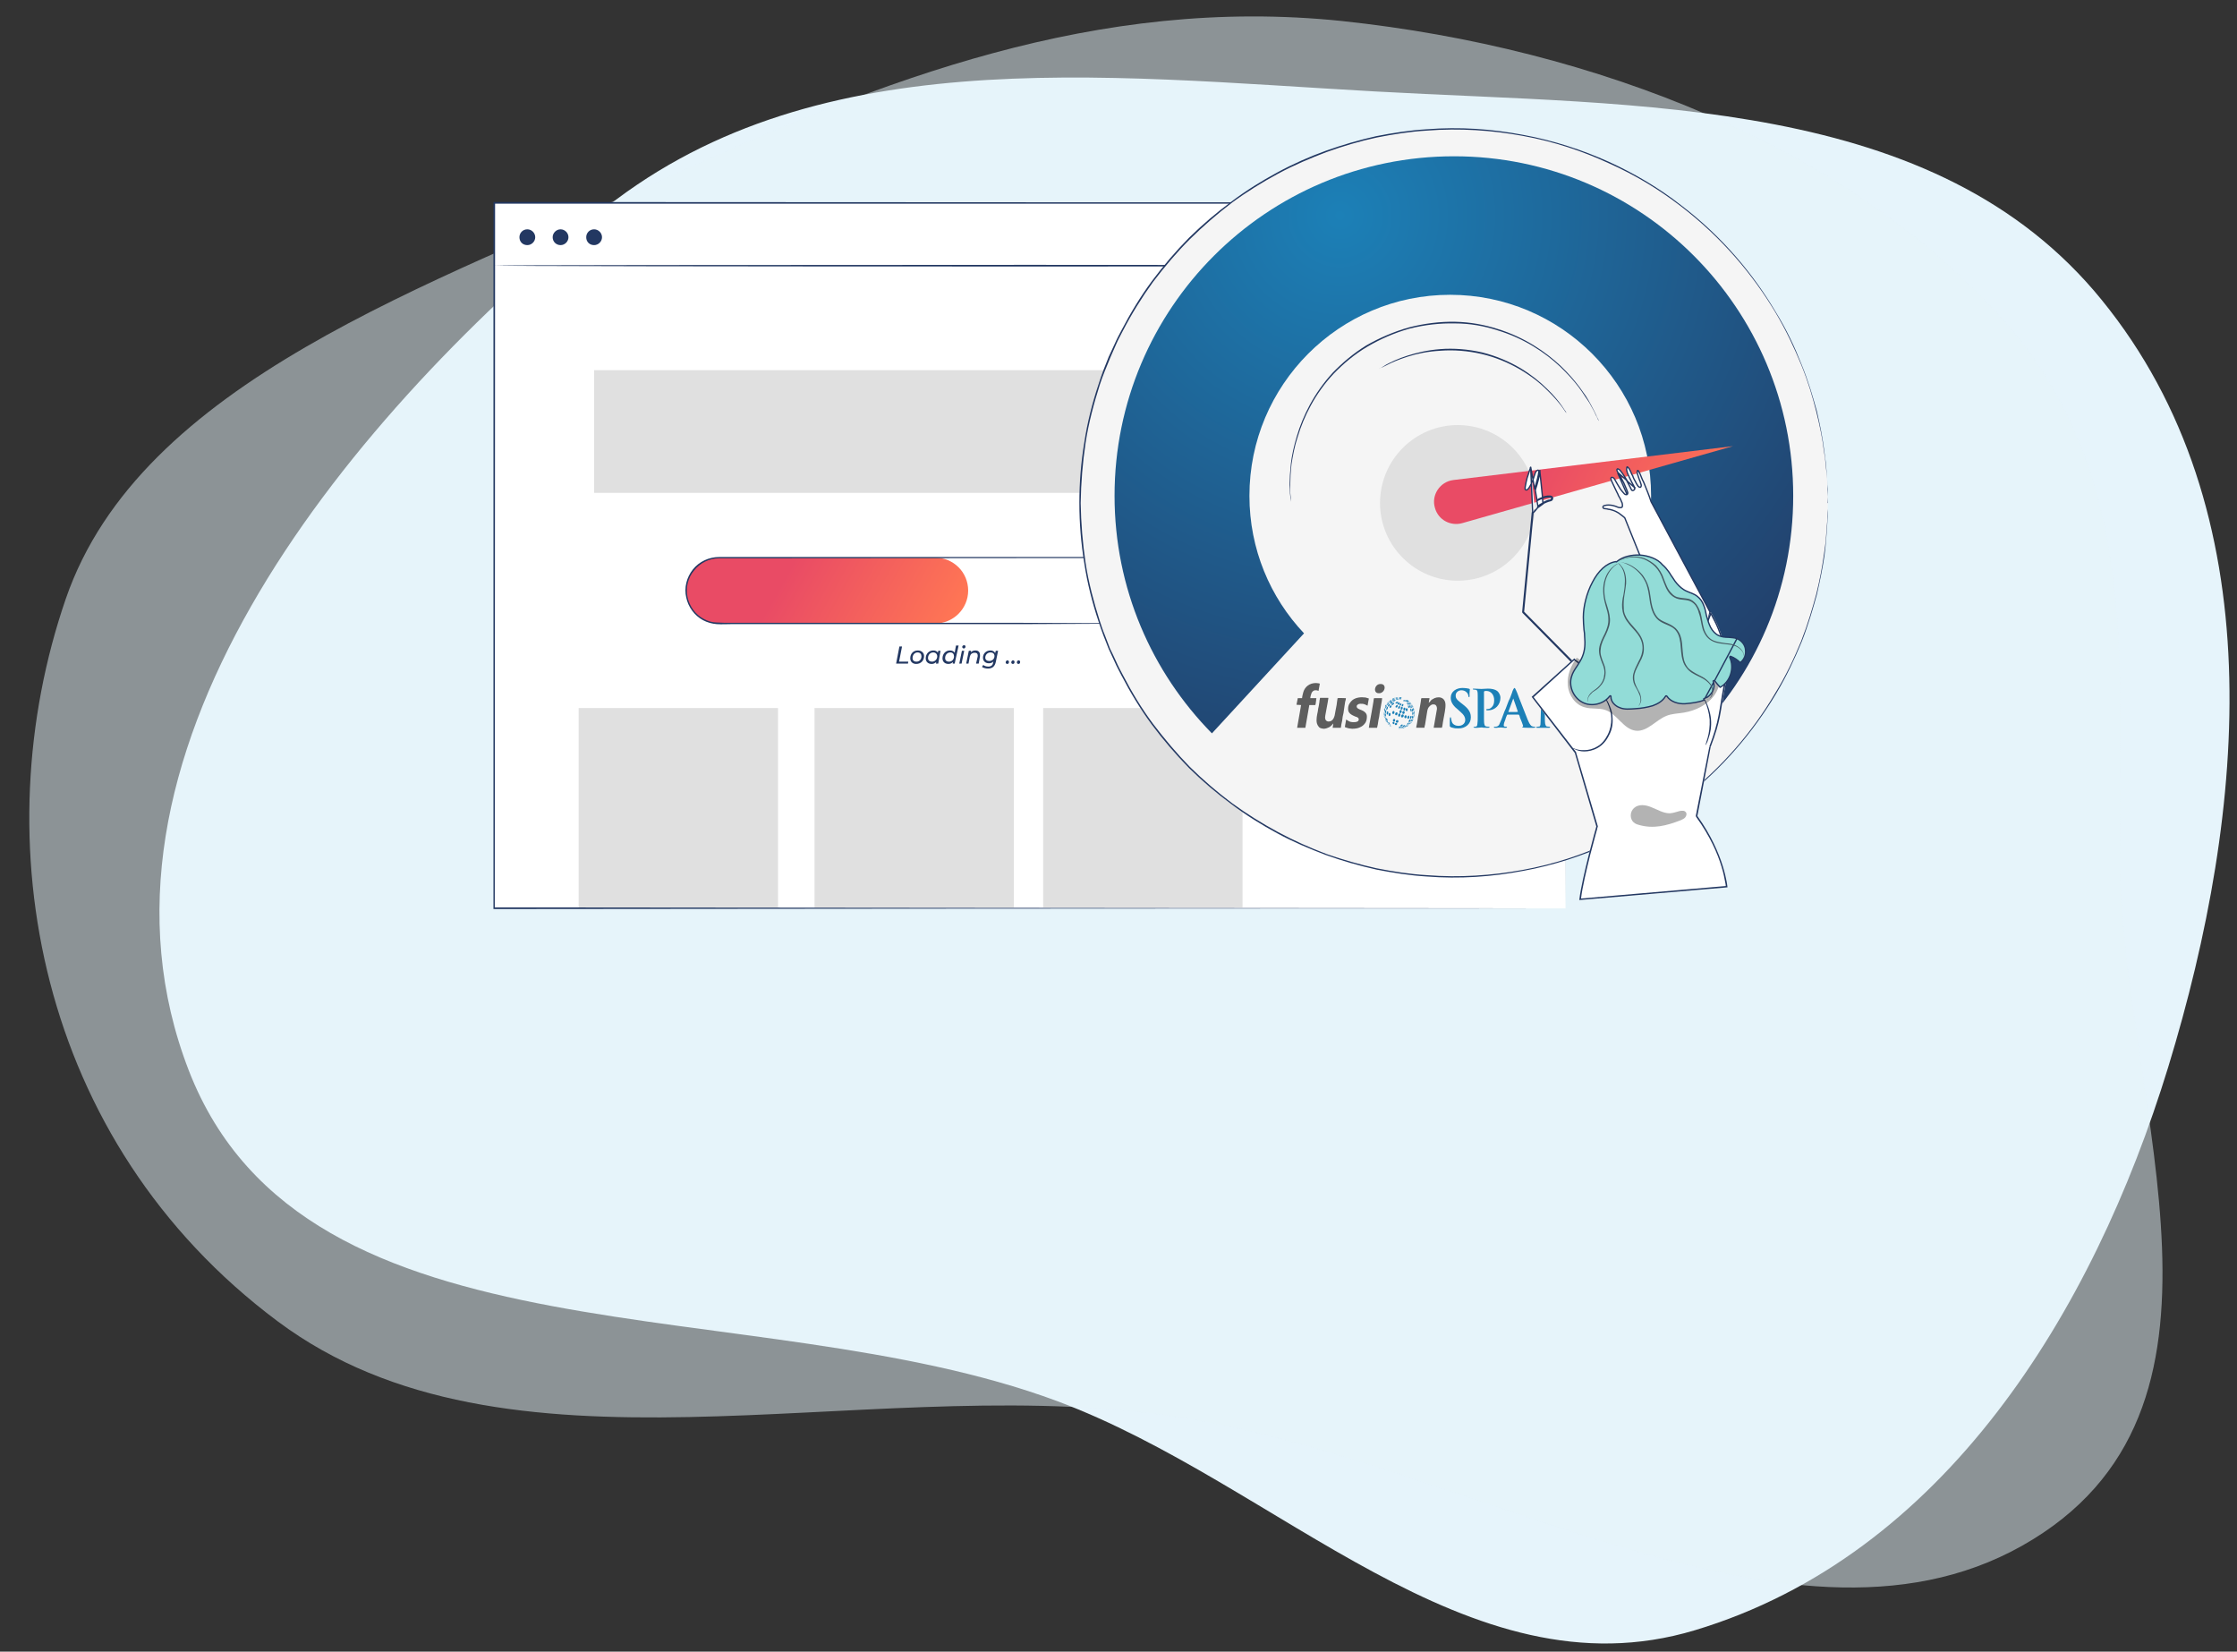 <?xml version="1.0" encoding="UTF-8"?>
<svg xmlns="http://www.w3.org/2000/svg" version="1.2" viewBox="0 0 680 502" width="680" height="502">
  <rect x="0" y="0" width="680" height="502" fill="#333333" stroke="none"/>
  <title>saesforce-accelarator-img-svg</title>
  <defs>
    <clipPath id="cp1">
      <path d="m150 39h429v366.25h-429z"></path>
    </clipPath>
    <linearGradient id="g1" x1="241.9" y1="169.5" x2="286.8" y2="194.7" gradientUnits="userSpaceOnUse">
      <stop offset="0" stop-color="#e94b65"></stop>
      <stop offset="1" stop-color="#ff7654"></stop>
    </linearGradient>
    <radialGradient id="g2" cx="407.3" cy="65.5" r="205.9" gradientUnits="userSpaceOnUse">
      <stop offset="0" stop-color="#1c80b7"></stop>
      <stop offset="1" stop-color="#233862"></stop>
    </radialGradient>
    <linearGradient id="g3" x1="471.3" y1="135.6" x2="521.2" y2="160.9" gradientUnits="userSpaceOnUse">
      <stop offset="0" stop-color="#e94b65"></stop>
      <stop offset="1" stop-color="#ff7654"></stop>
    </linearGradient>
    <clipPath id="cp2">
      <path d="m519.99 227.1l-4.02 20.92c8.39 11.67 9.15 21.68 9.15 21.68l-45.06 3.87c0.84-7.06 5.19-22.37 5.19-22.37l-6.54-22.33-13.12-17.07 13.01-11.73c-0.25 0.66 12.2 7.86 12.2 7.86l17.87 0.16c0 0 1.04 0.08 2.57 0.51l8.74-22.65c0 0 6.75 9.94 4.49 22.13-1.61 8.68-1.31 10.71-4.49 19.01"></path>
    </clipPath>
  </defs>
  <style>
		.s0 { fill: #e6f4fb } 
		.s1 { opacity: .5;fill: #e6f4fb } 
		.s2 { fill: #ffffff } 
		.s3 { fill: #233862 } 
		.s4 { fill: #e0e0e0 } 
		.s5 { fill: url(#g1) } 
		.s6 { fill: #f5f5f5 } 
		.s7 { fill: url(#g2) } 
		.s8 { fill: url(#g3) } 
		.s9 { fill: #1c80b7 } 
		.s10 { fill: #5e5e5e } 
		.s11 { fill: #ffffff;stroke: #233862;stroke-linejoin: round;stroke-width: .4 } 
		.s12 { fill: #000000 } 
		.s13 { fill: #92dcd7;stroke: #233862;stroke-linejoin: round;stroke-width: .4 } 
		.s14 { fill: #455a64 } 
	</style>
  <path id="Layer" fill-rule="evenodd" class="s0" d="m638.9 91.2c52.1 64 44.2 154.6 20.2 233.1-22.9 74.7-68.3 148.5-143.9 171.2-69.2 20.8-126.3-44.5-194-69.7-92.8-34.4-228.3-9-263.8-100.4-36.5-94.2 45.6-195.4 123.9-260 64.5-53.3 152.8-42.3 236.8-37.6 80.5 4.5 170.3 1.2 220.8 63.4z"></path>
  <path id="Layer" fill-rule="evenodd" class="s1" d="m204.7 53.1c62.9-28.5 128.6-54.5 203.3-46.7 77.3 8.2 152.9 38.3 199.5 89.2 45.1 49.4 35.8 110.4 37 169.4 1.4 72 42.4 164.1-29.8 204.8-72.3 40.7-171.5-28.3-262.9-40-92.4-11.9-197.9 23.7-267.4-28.2-73.4-54.8-89.6-146.5-64.4-219.6 22.7-65.9 110.2-95.2 184.7-128.9z"></path>
  <g id="Clip-Path" clip-path="url(#cp1)">
    <g id="Layer">
      <path id="Layer" class="s2" d="m475.9 276.1h-325.7v-214.4h325.7z"></path>
      <path id="Layer" class="s3" d="m475.9 276.1c0-1.5 0-83.7-0.2-214.4l0.2 0.2c-89.4 0-202.7 0-325.6 0h-0.1l0.3-0.2c0 76.2-0.1 148.8-0.1 214.4l-0.2-0.3c191.7 0.2 323.9 0.3 325.7 0.3-1.8 0-134 0-325.7 0.2h-0.2v-0.2c0-65.6 0-138.2 0-214.4v-0.3h0.3c122.9 0.1 236.2 0.1 325.6 0.1h0.2v0.2c-0.1 130.7-0.2 212.9-0.2 214.4z"></path>
      <path id="Layer" class="s3" d="m475.9 80.7c0 0.2-72.9 0.3-162.8 0.3-89.9 0-162.9-0.1-162.9-0.3 0-0.1 72.9-0.2 162.9-0.2 89.9 0 162.8 0.1 162.8 0.2z"></path>
      <path id="Layer" class="s4" d="m453.6 149.8h-273v-37.3h273z"></path>
      <path id="Layer" class="s4" d="m236.5 275.8h-60.6v-60.6h60.6z"></path>
      <path id="Layer" class="s4" d="m308.2 275.8h-60.6v-60.6h60.6z"></path>
      <path id="Layer" class="s4" d="m377.7 275.8h-60.6v-60.6h60.6z"></path>
      <path id="Layer" class="s5" d="m284.3 189.5h-65.7c-5.5 0-10-4.5-10-10 0-5.6 4.5-10 10-10h65.7c5.5 0 10 4.4 10 10 0 5.5-4.5 10-10 10z"></path>
      <path id="Layer" class="s3" d="m361.1 189.5q0 0 0.9-0.1c0.3 0 0.7-0.1 1.1-0.1 0.4-0.2 0.9-0.3 1.4-0.5 1.1-0.4 2.4-1.1 3.6-2.3 1.2-1.2 2.3-2.9 2.7-5 0.4-2.1 0.2-4.7-1.1-7-1.4-2.3-3.8-4.2-6.9-4.7-1.5-0.3-3.1-0.2-4.8-0.2q-2.5 0-5.2 0-5.3 0-11.2 0c-31.5 0-75 0.1-123 0.1-3 0-5.8 1.4-7.6 3.7-1.9 2.2-2.6 5.3-2 8.1 0.6 2.8 2.4 5.3 4.9 6.6 1.3 0.7 2.6 1.1 4 1.1 1.4 0.1 2.9 0.1 4.3 0.1 11.3 0 22.2 0 32.7 0 20.8 0 39.5 0 55.3 0 15.7 0.1 28.4 0.1 37.2 0.1 4.4 0 7.8 0 10.2 0.1q1.7 0 2.6 0 0.9 0 0.9 0 0 0-0.9 0-0.9 0-2.6 0.1c-2.4 0-5.8 0-10.2 0-8.8 0-21.5 0-37.2 0.1-15.8 0-34.5 0-55.3 0-10.5 0-21.4 0-32.7 0-1.4 0-2.8 0.1-4.3 0-1.4-0.1-2.9-0.5-4.2-1.2-2.6-1.4-4.5-4-5.1-6.9-0.7-2.9 0.1-6.1 2-8.5 1.9-2.4 4.9-3.8 8-3.8 48 0 91.5 0 123 0q5.9 0 11.2 0.1 2.7 0 5.2 0c1.7 0 3.3-0.1 4.9 0.1 3.1 0.6 5.6 2.6 6.9 4.9 1.4 2.4 1.6 5 1.2 7.2-0.5 2.2-1.6 3.9-2.8 5.1-1.2 1.2-2.5 1.9-3.6 2.2-0.6 0.3-1.1 0.4-1.5 0.5q-0.7 0.1-1.1 0.1-0.9 0-0.9 0z"></path>
      <path id="Layer" class="s3" d="m273.4 196.5h0.8l-0.9 4.6h2.8l-0.1 0.6h-3.6l1-5.2z"></path>
      <path id="Layer" fill-rule="evenodd" class="s3" d="m276.7 200.1c0-1.4 0.9-2.4 2.3-2.4 1.1 0 1.9 0.7 1.9 1.7 0 1.4-1 2.4-2.4 2.4-1.1 0-1.8-0.7-1.8-1.7zm3.4-0.6c0-0.7-0.4-1.2-1.2-1.2-0.8 0-1.5 0.7-1.5 1.7 0 0.7 0.4 1.1 1.2 1.1 0.9 0 1.5-0.7 1.5-1.6z"></path>
      <path id="Layer" fill-rule="evenodd" class="s3" d="m285.9 197.8l-0.7 3.9h-0.7l0.1-0.5q-0.6 0.6-1.4 0.6c-1.1 0-1.8-0.7-1.8-1.7 0-1.4 1-2.4 2.3-2.4q1 0 1.4 0.7l0.1-0.6zm-1 1.7c0-0.7-0.5-1.2-1.2-1.2-0.9 0-1.6 0.7-1.6 1.7 0 0.7 0.5 1.1 1.2 1.1 0.9 0 1.6-0.7 1.6-1.6z"></path>
      <path id="Layer" fill-rule="evenodd" class="s3" d="m291.4 196.2l-1.2 5.5h-0.6l0.1-0.5q-0.6 0.6-1.4 0.6c-1.1 0-1.8-0.7-1.8-1.7 0-1.4 1-2.4 2.2-2.4q1.1 0 1.5 0.7l0.4-2.2zm-1.4 3.3c0-0.7-0.4-1.2-1.1-1.2-0.9 0-1.6 0.7-1.6 1.7 0 0.7 0.4 1.1 1.2 1.1 0.9 0 1.5-0.7 1.5-1.6z"></path>
      <path id="Layer" class="s3" d="m292.4 197.8h0.7l-0.8 3.9h-0.7zm0.1-1.2c0-0.2 0.2-0.5 0.6-0.5 0.2 0 0.4 0.2 0.4 0.4 0 0.3-0.2 0.6-0.5 0.6-0.3 0-0.5-0.2-0.5-0.5z"></path>
      <path id="Layer" class="s3" d="m297.9 199q0 0.3 0 0.5l-0.4 2.2h-0.8l0.5-2.2q0-0.2 0-0.3 0-0.8-0.9-0.8c-0.8 0-1.3 0.4-1.5 1.2l-0.4 2.1h-0.7l0.8-3.9h0.7l-0.1 0.5c0.3-0.4 0.8-0.6 1.4-0.6 0.9 0 1.4 0.5 1.4 1.4z"></path>
      <path id="Layer" fill-rule="evenodd" class="s3" d="m303.4 197.8l-0.7 3.4c-0.3 1.4-1.1 2-2.4 2-0.7 0-1.4-0.2-1.8-0.5l0.4-0.6c0.3 0.3 0.9 0.5 1.5 0.5 0.9 0 1.4-0.4 1.5-1.3l0.1-0.3c-0.3 0.4-0.8 0.6-1.4 0.6-1.1 0-1.8-0.7-1.8-1.7 0-1.2 0.9-2.2 2.3-2.2 0.6 0 1.2 0.3 1.4 0.8l0.2-0.7h0.7zm-1.1 1.6c0-0.7-0.5-1.1-1.2-1.1-0.9 0-1.6 0.7-1.6 1.6 0 0.6 0.5 1 1.2 1 0.9 0 1.6-0.6 1.6-1.5z"></path>
      <path id="Layer" class="s3" d="m305.7 201.3c0-0.3 0.3-0.6 0.5-0.6 0.3 0 0.5 0.2 0.5 0.5 0 0.4-0.2 0.6-0.5 0.6-0.3 0-0.5-0.2-0.5-0.5z"></path>
      <path id="Layer" class="s3" d="m307.4 201.3c0-0.3 0.3-0.6 0.5-0.6 0.3 0 0.5 0.2 0.5 0.5 0 0.4-0.2 0.6-0.5 0.6-0.3 0-0.5-0.2-0.5-0.5z"></path>
      <path id="Layer" class="s3" d="m309.1 201.3c0-0.3 0.3-0.6 0.5-0.6 0.3 0 0.5 0.2 0.5 0.5 0 0.4-0.2 0.6-0.5 0.6-0.3 0-0.5-0.2-0.5-0.5z"></path>
      <path id="Layer" class="s3" d="m162.7 72.1c0 1.3-1.1 2.4-2.4 2.4-1.4 0-2.4-1-2.4-2.4 0-1.3 1-2.4 2.4-2.4 1.3 0 2.4 1.1 2.4 2.4z"></path>
      <path id="Layer" class="s3" d="m172.8 72.1c0 1.3-1.1 2.4-2.4 2.4-1.3 0-2.4-1-2.4-2.4 0-1.3 1.1-2.4 2.4-2.4 1.3 0 2.4 1.1 2.4 2.4z"></path>
      <path id="Layer" class="s3" d="m183 72.1c0 1.3-1.1 2.4-2.4 2.4-1.4 0-2.4-1-2.4-2.4 0-1.3 1-2.4 2.4-2.4 1.3 0 2.4 1.1 2.4 2.4z"></path>
      <path id="Layer" class="s6" d="m328.3 152.9c0-62.8 50.9-113.7 113.7-113.7 62.8 0 113.6 50.9 113.6 113.7 0 62.7-50.8 113.6-113.6 113.6-62.8 0-113.7-50.9-113.7-113.6z"></path>
      <path id="Layer" class="s3" d="m555.7 152.9q0-0.1-0.1-1.9 0-0.9-0.1-2.3c0-0.9 0-1.9-0.1-3.1q-0.2-1.8-0.4-4c-0.1-1.4-0.3-3-0.6-4.7-0.4-3.5-1.2-7.4-2.3-11.8-1.1-4.4-2.5-9.2-4.6-14.3-2.1-5.1-4.6-10.5-7.9-16-6.6-11-16-22.5-28.9-32.3-6.4-4.9-13.6-9.3-21.7-12.9-8-3.7-16.7-6.6-26.1-8.3-9.3-1.7-19.2-2.4-29.2-1.6-5.1 0.3-10.1 1.1-15.2 2.1-5.1 1.1-10.2 2.6-15.2 4.4-5 1.9-10 4-14.8 6.6-4.8 2.6-9.5 5.5-14 8.8q-6.7 5.1-12.8 11.1c-4 4-7.7 8.4-11.2 13-3.4 4.7-6.5 9.7-9.2 14.9-0.7 1.4-1.4 2.6-2 4q-0.9 2-1.8 4.1c-1.1 2.7-2.3 5.5-3.2 8.3-1.8 5.7-3.4 11.6-4.3 17.6-0.9 6-1.4 12.1-1.5 18.3 0.1 6.1 0.6 12.2 1.5 18.2 0.9 6 2.5 11.9 4.3 17.6l0.7 2.1 0.4 1.1 0.4 1q0.8 2.1 1.6 4.2 1 2 1.9 4c0.6 1.4 1.3 2.7 2 4 2.7 5.2 5.7 10.2 9.2 14.9 3.5 4.6 7.2 9 11.2 13.1q6.1 6 12.8 11c4.5 3.3 9.2 6.2 14 8.8 4.8 2.6 9.8 4.8 14.8 6.7q7.5 2.6 15.1 4.3c5.1 1 10.2 1.8 15.3 2.1 10 0.8 19.9 0.1 29.2-1.6 9.4-1.7 18.1-4.6 26.1-8.3 8-3.6 15.3-8 21.7-12.9 12.9-9.8 22.3-21.3 28.8-32.3 3.4-5.5 5.9-10.9 8-16 2-5.1 3.4-9.9 4.6-14.3 1.1-4.4 1.8-8.3 2.3-11.8 0.2-1.7 0.5-3.3 0.6-4.7q0.2-2.2 0.3-4c0.1-1.2 0.2-2.2 0.2-3.1q0-1.4 0.1-2.3 0-1.8 0-1.8 0 0 0 1.8 0 0.9 0 2.3c-0.1 0.9-0.1 1.9-0.2 3.1q-0.1 1.8-0.3 4c-0.1 1.5-0.3 3-0.5 4.8-0.5 3.4-1.3 7.4-2.3 11.8-1.2 4.3-2.6 9.2-4.6 14.3-2.1 5.1-4.6 10.5-7.9 16-6.6 11-16 22.6-28.9 32.4-6.4 4.9-13.7 9.4-21.7 13-8.1 3.7-16.8 6.6-26.2 8.3-9.4 1.8-19.3 2.5-29.4 1.7-5-0.3-10.1-1.1-15.2-2.1q-7.7-1.7-15.3-4.4c-5-1.9-10-4-14.8-6.6-4.8-2.6-9.5-5.5-14-8.9q-6.8-5-12.9-11c-4-4.1-7.8-8.5-11.3-13.2-3.4-4.6-6.5-9.7-9.2-14.9-0.7-1.4-1.4-2.6-2-4q-0.9-2-1.9-4.1-0.8-2.1-1.6-4.1l-0.4-1.1-0.4-1.1-0.7-2.1c-1.9-5.7-3.4-11.6-4.3-17.6-1-6.1-1.5-12.2-1.5-18.4 0-6.1 0.5-12.3 1.5-18.3 0.9-6 2.4-11.9 4.3-17.6 0.9-2.9 2-5.7 3.1-8.4q1-2.1 1.9-4.1c0.6-1.4 1.3-2.7 2-4 2.7-5.2 5.8-10.3 9.2-14.9q5.3-7.1 11.3-13.2 6.1-6 12.9-11c4.5-3.4 9.2-6.3 14-8.9 4.8-2.6 9.8-4.8 14.8-6.6q7.6-2.7 15.2-4.4c5.1-1 10.2-1.8 15.3-2.1 10.1-0.8 20-0.1 29.4 1.7 9.3 1.7 18.1 4.6 26.1 8.2 8.1 3.7 15.4 8.1 21.8 13.1 12.9 9.8 22.3 21.4 28.8 32.4 3.4 5.5 5.9 10.9 7.9 16 2.1 5.1 3.5 10 4.7 14.3 1 4.4 1.8 8.4 2.2 11.8 0.2 1.8 0.5 3.4 0.6 4.8q0.2 2.2 0.3 4c0.1 1.2 0.1 2.2 0.2 3.1q0 1.4 0 2.3 0 1.8 0 1.9z"></path>
      <path id="Layer" class="s7" d="m368.4 222.9c-18.3-18.6-29.6-44.1-29.6-72.2 0-57 46.2-103.2 103.2-103.2 56.9 0 103.1 46.2 103.1 103.2 0 28.6-11.6 54.5-30.4 73.1l-30.8-29.9c11.1-11.1 18-26.4 18-43.2 0-33.7-27.4-61.1-61.1-61.1-33.7 0-61 27.4-61 61.1 0 16.2 6.3 30.9 16.6 41.8z"></path>
      <path id="Layer" class="s4" d="m419.5 152.9c0-13.1 10.6-23.7 23.6-23.7 13.1 0 23.7 10.6 23.7 23.7 0 13-10.6 23.6-23.7 23.6-13 0-23.6-10.6-23.6-23.6z"></path>
      <path id="Layer" class="s8" d="m441.8 145.9l85-10.3-82.3 23.4c-3.6 1-7.3-1-8.3-4.6-1.2-3.9 1.5-8 5.6-8.5z"></path>
      <path id="Layer" fill-rule="evenodd" class="s9" d="m467.2 221.2c-0.3 0-0.4-0.3 0.1-0.3 0.2 0 0.5-0.1 0.7-0.1 0.3-0.2 0.3-0.9 0.3-1.4 0-1.2 0.1-2.4 0.1-3.5 0-0.5 0-1.3 0-1.8 0.1-0.5 0-1.2 0.1-1.7 0-0.5 0-1.2 0-1.8 0-0.3-0.1-1.5 0.2-1.5 0.2 0 0.9 0.9 1.1 1.1l3.3 3.4c0.7 0.8 1.4 1.5 2.2 2.3q0.5 0.5 1 1.1c0.2 0.2 1 1.1 1.1 1.1 0-1.7-0.1-3.4-0.1-5.1 0-0.7 0-1.9-0.1-2.5-0.2-1.4-1.4-0.5-1.5-1 0-0.2 0.5-0.2 0.7-0.2l1.6 0.1 1.1-0.1c0.2 0 0.7 0 0.7 0.2 0 0.3-0.8-0.1-1.2 0.5-0.1 0.3-0.1 1.1-0.1 1.5 0 1.2-0.1 2.3-0.1 3.4q0 1.7 0 3.3c0 0.6 0 1.2 0 1.7 0 0.3 0 1.5-0.3 1.5-0.3 0-1.9-1.8-2.2-2.1q-1.1-1.2-2.2-2.3c-0.4-0.4-1.9-1.9-2.2-2.2-0.3-0.4-0.7-0.8-1-1.2-0.1-0.1-1-1.1-1.1-1.1 0.1 0.1 0.2 4.6 0.2 5 0 0.8 0 1.9 0.1 2.5 0.1 0.4 0.2 0.7 0.5 0.8 0.5 0.1 1 0 1 0.2 0 0.2-0.2 0.2-0.3 0.2h-3.7z"></path>
      <path id="Layer" fill-rule="evenodd" class="s9" d="m454.1 221c0-0.3 1 0.2 1.6-0.7 0.2-0.4 0.5-1.1 0.7-1.6q0.3-0.8 0.6-1.6 0.3-0.9 0.7-1.7 0.3-0.8 0.6-1.6c0.2-0.5 0.4-1.1 0.7-1.6q0.3-0.8 0.6-1.6c0.1-0.4 0.5-1.5 0.8-1.5 0.2 0 0.7 1.3 0.8 1.5q0.3 0.8 0.6 1.6c0.4 1.1 0.9 2.2 1.3 3.3 0.4 1.1 0.9 2.2 1.3 3.3 0.3 0.6 0.4 1 0.8 1.5 0.3 0.5 0.7 0.5 1.1 0.6 0.2 0 0.4-0.1 0.4 0.1 0 0.2-0.4 0.2-0.6 0.2h-1.8c-0.4 0-1.5 0-1.6-0.2 0-0.2 0.3 0 0.3-0.3 0-0.2-0.8-2.3-1-2.7 0-0.2-0.2-0.8-0.4-0.8h-3.4c-0.1 0-0.6 1.3-0.6 1.5-0.2 0.5-0.5 1.2-0.5 1.8 0 0.6 1 0.2 1 0.5 0 0.3-0.7 0.2-0.9 0.2-0.3 0-0.8-0.1-1.1-0.1-0.3 0.1-0.7 0-1 0.1-0.4 0-1 0.1-1-0.2zm4.4-4.6c0.1 0 1.9 0 2.2 0 0.2 0 0.7 0 0.7-0.1 0-0.1-1.4-4-1.4-4z"></path>
      <path id="Layer" fill-rule="evenodd" class="s9" d="m447.7 209.4c0 0 0.1-0.1 0.2-0.1 0.8 0 1.6 0.1 2.4 0.1l2-0.1c1.1 0 2.1 0.2 2.8 0.7 0.5 0.4 1 1.2 1 2.1 0 2.1-1.6 3.8-3.7 3.8h-0.3c-0.2 0-0.3 0-0.3-0.2 0-0.2 0.2-0.2 0.4-0.2 0.6 0 0.9-0.2 1.3-0.6 0.5-0.5 0.7-1.2 0.7-2.1 0-1.5-0.9-2.8-2.4-2.8-0.3 0-0.7 0-0.7 0.3v8.1c0 0.6 0 1.6 0.2 2 0.2 0.7 1.5 0.3 1.5 0.6 0 0.3-0.9 0.2-1.1 0.2-0.5 0-0.9 0-1.3-0.1-0.4 0-0.9 0.1-1.3 0.1-0.3 0-1.2 0.1-1.2-0.2 0-0.1 0.7-0.1 0.9-0.2 0.2-0.1 0.3-0.5 0.3-0.8 0.1-0.6 0.1-1.4 0.1-2.1v-6.4c0-0.5 0-1.3-0.2-1.6-0.3-0.5-1.3-0.1-1.3-0.5z"></path>
      <path id="Layer" fill-rule="evenodd" class="s9" d="m441 212c0-1.8 1.7-2.9 3.5-2.9 0.5 0 2.2 0.1 2.3 0.4 0 0.1-0.1 1.1-0.1 1.3 0 0.2 0.1 1.1-0.1 1.1-0.4 0 0-0.6-0.7-1.4-0.5-0.5-1-0.7-1.7-0.7-0.9 0-1.7 0.7-1.7 1.5v0.3c0 1.9 4.6 2.9 4.6 6.3v0.2c0 2-1.7 3.3-3.7 3.3-0.8 0-1.1 0-1.8-0.2-0.4-0.1-0.9-0.2-0.9-0.6 0-0.6 0-1.1 0-1.6 0-0.3 0-1 0.2-1 0.2 0 0.2 0.3 0.2 0.4 0.1 0.6 0.2 1.1 0.5 1.5 1.2 1.3 3.8 0.8 3.8-1.1 0-1.5-1.5-2.4-2.3-3.2-0.9-0.7-2.1-1.9-2.1-3.4v-0.2z"></path>
      <path id="Layer" fill-rule="evenodd" class="s10" d="m434.3 213.6c0.1 0 0.5-0.5 0.6-0.6 0.1-0.2 0.4-0.4 0.6-0.5 1.5-1 3.9-0.8 3.9 1.8 0 0.9-0.1 1.1-0.2 2l-0.6 3.3c-0.1 0.5-0.1 1.1-0.3 1.6h-2.5l1-5.7v-0.2c0-0.6-0.3-1.2-1-1.2h-0.2c-0.6 0-1.1 0.6-1.4 1-0.3 0.5-0.4 1.3-0.5 2l-0.5 3.1c-0.1 0.3-0.2 0.8-0.2 1h-2.5c0-0.2 0.1-0.8 0.2-1.1q0.1-0.6 0.2-1.2c0.1-0.7 0.2-1.5 0.4-2.2l0.6-3.5c0-0.1 0.1-1 0.2-1h2.4c0.1 0 0 0.5-0.1 0.7q0 0.3-0.1 0.7z"></path>
      <path id="Layer" fill-rule="evenodd" class="s10" d="m400.2 218.9c0-0.7 0.1-1.2 0.2-1.8q0.2-0.8 0.3-1.7 0.2-0.8 0.3-1.6 0.1-0.4 0.1-0.9c0.1-0.1 0.1-0.8 0.2-0.8h2.4q0.1 0 0.1 0.1c0 0.2-0.4 2.4-0.5 2.9-0.1 0.8-0.5 2.4-0.5 3 0 0.7 0.4 1.2 1.1 1.2 0.7 0 1.2-0.4 1.5-1 0.3-0.6 0.4-1.2 0.5-1.9q0.2-1.1 0.4-2.1c0-0.4 0.3-1.9 0.3-2.1 0.2-0.1 2.1 0 2.5 0 0.1 0-0.1 0.9-0.2 1.1-0.2 1.1-0.3 2.2-0.5 3.4q-0.3 1.1-0.4 2.3c-0.2 0.7-0.3 1.5-0.4 2.2h-2.5l0.2-1.3c-0.2 0.1-0.5 0.7-1.2 1.1-0.4 0.2-1.1 0.5-1.7 0.5-0.8-0.1-1.3-0.2-1.6-0.7-0.4-0.5-0.6-1.1-0.6-1.9z"></path>
      <path id="Layer" fill-rule="evenodd" class="s10" d="m395.8 212.2c0-0.4 0.3-1.6 0.4-1.9 0.5-1.6 1.9-2.7 3.8-2.7 0.3 0 1.1 0.1 1.2 0.2l-0.4 2.2c-0.4-0.1-0.2-0.2-1-0.2-0.5 0-0.9 0.4-1.1 0.8-0.1 0.2-0.4 1.2-0.4 1.6q0.6 0 1.1 0c1 0 0.8-0.1 0.7 0.2q0 0.5-0.1 1c0 0.1-0.1 0.9-0.2 0.9h-1.8l-1.2 6.9h-2.5l1.2-6.9-1.4-0.1 0.4-2h1.3z"></path>
      <path id="Layer" fill-rule="evenodd" class="s10" d="m409.8 215.3c0-1.1 0.7-2 1.3-2.5 1-0.8 2.5-1 4-0.8l1 0.3-0.4 2.2c0 0-0.7-0.4-0.8-0.4-0.5-0.2-0.8-0.2-1.4-0.2-0.5 0-1.1 0.3-1.1 0.8 0 0.6 0.7 0.8 1.1 1 0.9 0.3 2 0.9 2 2v0.3c0 0.8-0.3 1.6-0.7 2-0.4 0.5-0.8 0.8-1.5 1.1-0.6 0.3-1.5 0.4-2.3 0.4-1.6-0.1-1.9-0.5-2.2-0.5l0.4-2.3c0.1 0 0.4 0.3 0.5 0.3 0.5 0.4 1.1 0.5 1.8 0.5 0.7 0 1.3-0.1 1.5-0.6 0.2-0.7-0.5-1-1-1.1-0.9-0.4-2.2-0.9-2.2-2.2v-0.3z"></path>
      <path id="Layer" fill-rule="evenodd" class="s10" d="m416.1 221.2c0-0.1 0.3-1.9 0.4-2.3q0.2-1.1 0.4-2.2 0.2-1.2 0.4-2.3 0.1-0.6 0.2-1.2c0-0.1 0.1-1 0.2-1h2.4c0.1 0-0.1 0.9-0.1 1.1-0.1 0.4-0.1 0.7-0.2 1.1q-0.2 1.1-0.4 2.3c-0.1 0.8-0.2 1.5-0.4 2.3-0.1 0.7-0.2 1.5-0.4 2.2h-2.5z"></path>
      <path id="Layer" fill-rule="evenodd" class="s10" d="m419.1 210.7c-1.8 0-1.3-2.8 0.5-2.8h0.2c0.6 0 1.1 0.4 1.1 1.1 0 0.9-0.8 1.7-1.6 1.7h-0.2z"></path>
      <path id="Layer" fill-rule="evenodd" class="s9" d="m425.9 217.7c0 0.6 0.8 0.4 0.8-0.2 0-0.6-0.8-0.4-0.8 0.2z"></path>
      <path id="Layer" fill-rule="evenodd" class="s9" d="m425 217.4c0 0.7 0.7 0.5 0.7-0.2 0-0.6-0.7-0.4-0.7 0.2z"></path>
      <path id="Layer" fill-rule="evenodd" class="s9" d="m424.1 217c0-0.2 0.2-0.5 0.4-0.5 0.6 0 0.3 0.9-0.1 0.9-0.2 0-0.3-0.1-0.3-0.4z"></path>
      <path id="Layer" fill-rule="evenodd" class="s9" d="m423.2 216.7c0-0.3 0.2-0.6 0.4-0.6 0.2 0 0.3 0.2 0.3 0.4 0 0.2-0.1 0.5-0.3 0.5-0.3 0-0.4-0.1-0.4-0.3z"></path>
      <path id="Layer" fill-rule="evenodd" class="s9" d="m426.6 217c0.5 0 0.5-0.9 0.1-0.9-0.5 0-0.6 0.9-0.1 0.9z"></path>
      <path id="Layer" fill-rule="evenodd" class="s9" d="m426.9 217.9c0 0.6 0.7 0.5 0.7-0.1 0-0.6-0.7-0.5-0.7 0.1z"></path>
      <path id="Layer" fill-rule="evenodd" class="s9" d="m425.4 216.4c0-0.3 0.2-0.6 0.4-0.6h0.1c0.1 0 0.2 0.2 0.2 0.4 0 0.6-0.7 0.8-0.7 0.2z"></path>
      <path id="Layer" fill-rule="evenodd" class="s9" d="m423.8 218.5c0.2 0 0.3 0.2 0.3 0.4 0 0.6-0.7 0.6-0.7 0 0-0.1 0.2-0.4 0.4-0.4z"></path>
      <path id="Layer" fill-rule="evenodd" class="s9" d="m424.3 219.3c0 0.5 0.8 0.5 0.8-0.1 0-0.5-0.8-0.4-0.8 0.1z"></path>
      <path id="Layer" fill-rule="evenodd" class="s9" d="m427.6 213.1l0.1 0.2c-0.2 0-0.2-0.2-0.3-0.3v0.3c-0.2 0-0.3-0.3-0.3-0.6l0.2 0.2v-0.1l0.1 0.1v-0.1l0.2 0.1-0.1-0.1h0.1c0.1-0.2 0.7 0.3 0.7 0.4l-0.2 0.1 0.1 0.1h-0.1l-0.3-0.2 0.2 0.2h-0.1l-0.3-0.3zm0-0.2q0 0.1 0 0.1c0.1 0 0.1 0 0.1 0l-0.1-0.1zm0.2 0.3v-0.1zm-0.2 0zm0.2 0h-0.1zm-0.4-0.2v0.1zm0-0.1v0.1zm0.5 0.2z"></path>
      <path id="Layer" fill-rule="evenodd" class="s9" d="m422.1 217.2c0 0.7 0.6 0.5 0.6-0.1 0-0.6-0.6-0.5-0.6 0.1z"></path>
      <path id="Layer" fill-rule="evenodd" class="s9" d="m428.2 217.5c0.2 0 0.2 0.3 0.2 0.5 0 0.5-0.6 0.7-0.6 0.1 0-0.2 0.2-0.6 0.4-0.6z"></path>
      <path id="Layer" fill-rule="evenodd" class="s9" d="m425 215.1c0-0.2 0.2-0.5 0.4-0.5 0.1 0 0.2 0 0.2 0.2 0 0.6-0.6 0.9-0.6 0.3z"></path>
      <path id="Layer" fill-rule="evenodd" class="s9" d="m426.1 214.8c0.5 0 0.3 0.9-0.1 0.9-0.1 0-0.2-0.1-0.2-0.2v-0.2c0-0.2 0.1-0.5 0.3-0.5z"></path>
      <path id="Layer" fill-rule="evenodd" class="s9" d="m426.6 215.5c0 0.7 0.6 0.6 0.6-0.1 0-0.5-0.6-0.4-0.6 0.1z"></path>
      <path id="Layer" fill-rule="evenodd" class="s9" d="m427.3 215.7c0 0.6 0.6 0.6 0.6 0 0-0.6-0.6-0.6-0.6 0z"></path>
      <path id="Layer" fill-rule="evenodd" class="s9" d="m424.2 214.8c0-0.2 0.3-0.5 0.5-0.5 0.1 0 0.2 0.1 0.2 0.2 0 0.5-0.7 0.8-0.7 0.3z"></path>
      <path id="Layer" fill-rule="evenodd" class="s9" d="m421.5 216.8c0-0.2 0.1-0.6 0.3-0.6 0.2 0 0.2 0.3 0.2 0.4 0 0.7-0.5 0.8-0.5 0.2z"></path>
      <path id="Layer" fill-rule="evenodd" class="s9" d="m422.4 214.9c0 0.5 0.6 0.2 0.6-0.3 0-0.5-0.6-0.1-0.6 0.3z"></path>
      <path id="Layer" fill-rule="evenodd" class="s9" d="m428.6 218.2c0-0.2 0.1-0.6 0.3-0.6 0.1 0 0.2 0 0.2 0.2 0 0.6-0.5 1-0.5 0.4z"></path>
      <path id="Layer" fill-rule="evenodd" class="s9" d="m421.4 215.5c0 0.6 0.5 0 0.5-0.5 0-0.5-0.5 0-0.5 0.5z"></path>
      <path id="Layer" fill-rule="evenodd" class="s9" d="m423.3 219.7c0 0.4 0.6 0.6 0.6 0.1 0-0.5-0.6-0.5-0.6-0.1z"></path>
      <path id="Layer" fill-rule="evenodd" class="s9" d="m424.4 219.8c0.1-0.1 0.3 0 0.3 0.2 0 0.5-0.7 0.5-0.7 0.1 0-0.2 0.2-0.4 0.4-0.4z"></path>
      <path id="Layer" fill-rule="evenodd" class="s9" d="m423 214.1c0-0.2 0.4-0.5 0.6-0.5 0.1 0 0.2 0 0.2 0.1 0 0.4-0.8 0.9-0.8 0.4z"></path>
      <path id="Layer" fill-rule="evenodd" class="s9" d="m421.9 214.6c0 0.4 0.6 0 0.6-0.5 0-0.4-0.6 0.1-0.6 0.5z"></path>
      <path id="Layer" fill-rule="evenodd" class="s9" d="m428.6 218.7c0.1-0.1 0.2-0.1 0.2 0.1 0 0.6-0.6 0.9-0.6 0.5 0-0.2 0.2-0.6 0.4-0.6z"></path>
      <path id="Layer" fill-rule="evenodd" class="s9" d="m425.7 220.6c0 0.4 0.7 0.1 0.7-0.2 0-0.4-0.7-0.1-0.7 0.2z"></path>
      <path id="Layer" fill-rule="evenodd" class="s9" d="m421.3 215.8q0.1 0 0.1 0.2c0 0.9-0.4 1-0.4 0.4 0-0.2 0.1-0.6 0.3-0.6z"></path>
      <path id="Layer" fill-rule="evenodd" class="s9" d="m428.7 215.7c0-0.6 0.4-0.3 0.4 0.2v0.2c0 0.4-0.4 0.2-0.4-0.4z"></path>
      <path id="Layer" fill-rule="evenodd" class="s9" d="m426.6 214.2c0 0.3-0.2 0.5-0.3 0.5-0.2 0-0.2-0.1-0.2-0.3 0-0.4 0.5-0.6 0.5-0.2z"></path>
      <path id="Layer" fill-rule="evenodd" class="s9" d="m424.8 214c0 0.4 0.7 0.1 0.7-0.3 0-0.4-0.7-0.1-0.7 0.3z"></path>
      <path id="Layer" fill-rule="evenodd" class="s9" d="m425.9 213.8c0 0 0.1 0.1 0.1 0.1 0 0.5-0.6 0.8-0.6 0.4 0-0.2 0.2-0.5 0.5-0.5z"></path>
      <path id="Layer" fill-rule="evenodd" class="s9" d="m424.2 213.7c0 0.3 0.8 0.1 0.8-0.3 0-0.3-0.8 0-0.8 0.3z"></path>
      <path id="Layer" fill-rule="evenodd" class="s9" d="m422.6 213.8c0-0.2 0.4-0.6 0.6-0.6 0.4 0-0.1 0.8-0.6 0.7 0-0.1 0-0.1 0-0.1z"></path>
      <path id="Layer" fill-rule="evenodd" class="s9" d="m420.9 217.2c0 0.8 0.4 0.7 0.4 0.2 0-0.7-0.4-0.7-0.4-0.2z"></path>
      <path id="Layer" fill-rule="evenodd" class="s9" d="m428 214.5c0 0 0-0.1 0.1-0.1 0.2 0 0.4 0.6 0.2 0.8-0.2 0-0.3-0.3-0.3-0.5v-0.2z"></path>
      <path id="Layer" fill-rule="evenodd" class="s9" d="m429.2 218.1c0-0.2 0.1-0.6 0.3-0.6 0 0 0 0.1 0 0.2 0 0.2 0 0.3 0 0.5-0.1 0.1-0.1 0.2-0.3 0.2 0-0.2 0 0 0-0.3z"></path>
      <path id="Layer" fill-rule="evenodd" class="s9" d="m426.4 220.8c0 0.3 0.7 0 0.7-0.3 0-0.3-0.7 0-0.7 0.3z"></path>
      <path id="Layer" fill-rule="evenodd" class="s9" d="m427.7 220.2c0 0.3 0.6-0.2 0.6-0.5 0-0.3-0.6 0.2-0.6 0.5z"></path>
      <path id="Layer" fill-rule="evenodd" class="s9" d="m429.4 216.4c0.3-0.1 0.3 0.9 0 0.9-0.1 0-0.1-0.3-0.1-0.5 0-0.1 0-0.3 0.1-0.4z"></path>
      <path id="Layer" fill-rule="evenodd" class="s9" d="m429.4 215.5c0.1 0.2 0.2 0.6 0 0.8-0.2-0.1-0.2-0.6-0.2-0.8 0-0.1 0.1-0.3 0.2 0z"></path>
      <path id="Layer" fill-rule="evenodd" class="s9" d="m421.4 218.3c0.2 0 0.4 0.4 0.4 0.6 0 0.2-0.1 0.2-0.1 0.2-0.2 0.1-0.4-0.5-0.4-0.7 0-0.1 0.1-0.1 0.1-0.1z"></path>
      <path id="Layer" fill-rule="evenodd" class="s9" d="m428.5 214.4c0.2 0 0.4 0.5 0.3 0.8-0.1 0-0.1 0-0.1 0-0.2-0.2-0.3-0.5-0.3-0.7q0-0.1 0.1-0.1z"></path>
      <path id="Layer" fill-rule="evenodd" class="s9" d="m422.3 213.5c0 0.3 0.8-0.3 0.8-0.5 0-0.2-0.8 0.3-0.8 0.5z"></path>
      <path id="Layer" fill-rule="evenodd" class="s9" d="m421.1 215.2c0 0.4 0.5-0.3 0.4-0.8-0.2 0-0.4 0.6-0.4 0.8z"></path>
      <path id="Layer" fill-rule="evenodd" class="s9" d="m423.5 213c0.2-0.2 0.7-0.4 0.7-0.2 0 0.2-0.4 0.4-0.7 0.4-0.1 0-0.1-0.1 0-0.2z"></path>
      <path id="Layer" fill-rule="evenodd" class="s9" d="m421.6 214.3c0.3 0.1 0.8-0.7 0.6-0.7-0.1 0-0.6 0.4-0.6 0.7z"></path>
      <path id="Layer" fill-rule="evenodd" class="s9" d="m428.9 218.9c0.2-0.2 0.4-0.4 0.4-0.3 0 0.5-0.5 1-0.5 0.7 0-0.1 0.1-0.3 0.1-0.4z"></path>
      <path id="Layer" fill-rule="evenodd" class="s9" d="m425.2 221.1c0-0.2 0.3-0.3 0.5-0.3 0.1 0 0.1 0.1 0.2 0.1 0 0.1-0.1 0.1-0.2 0.2-0.1 0.1-0.5 0.2-0.5 0z"></path>
      <path id="Layer" fill-rule="evenodd" class="s9" d="m421 215.4c0.2 0.3-0.1 0.9-0.2 1-0.1-0.1 0-0.1 0-0.2 0-0.2 0-0.8 0.2-0.8z"></path>
      <path id="Layer" fill-rule="evenodd" class="s9" d="m427.7 220.4c0.1 0 0 0.2-0.2 0.3-0.1 0.1-0.3 0.2-0.4 0.2-0.3 0 0.3-0.5 0.6-0.5z"></path>
      <path id="Layer" fill-rule="evenodd" class="s9" d="m429.8 217.2c-0.2 0-0.2-0.8 0-0.9 0.1 0.1 0.1 0.2 0.1 0.3 0 0.2 0 0.5-0.1 0.6z"></path>
      <path id="Layer" fill-rule="evenodd" class="s9" d="m427.7 213.5c0-0.2 0.4 0.3 0.4 0.6 0 0.1 0 0.2-0.2 0.1q0-0.1-0.1-0.2c-0.1-0.1-0.1-0.3-0.1-0.4z"></path>
      <path id="Layer" fill-rule="evenodd" class="s9" d="m428.2 220.2c0-0.2 0.6-0.8 0.6-0.6 0 0.2-0.4 0.6-0.5 0.6h-0.1z"></path>
      <path id="Layer" fill-rule="evenodd" class="s9" d="m423.2 212.9c0-0.1 0.3-0.3 0.3-0.3 0.2-0.1 0.3-0.1 0.5-0.1 0 0.1-0.1 0.1-0.1 0.2-0.2 0.1-0.7 0.4-0.7 0.2z"></path>
      <path id="Layer" fill-rule="evenodd" class="s9" d="m422.4 220.1c0.2 0-0.1-0.6-0.3-0.6-0.2 0 0.1 0.6 0.3 0.6z"></path>
      <path id="Layer" fill-rule="evenodd" class="s9" d="m428.8 214.4c0.3 0 0.6 1.2 0.2 0.7q0-0.1-0.1-0.2c0-0.1-0.1-0.3-0.1-0.5q0 0 0 0z"></path>
      <path id="Layer" fill-rule="evenodd" class="s9" d="m429.7 215.6c0 0.1 0.1 0.1 0.1 0.5-0.2 0-0.4-0.6-0.3-0.9 0.1 0 0.1 0.2 0.2 0.3v0.1z"></path>
      <path id="Layer" fill-rule="evenodd" class="s9" d="m429.6 218.1c0-0.2 0.1-0.7 0.2-0.7 0.1 0.2 0 0.9-0.2 0.9v-0.2z"></path>
      <path id="Layer" fill-rule="evenodd" class="s9" d="m425.9 221.3c0.3 0 0.9-0.4 0.5-0.4-0.4 0-0.8 0.4-0.5 0.4z"></path>
      <path id="Layer" fill-rule="evenodd" class="s9" d="m425.2 212.2c0 0 0.1 0 0.2 0q0.1-0.1 0.1-0.1c0.2 0 0.3 0 0.5 0v0.1c-0.1 0-0.1 0-0.2 0 0.1 0 0.1 0 0.2 0-0.1 0.1-0.1 0.1-0.2 0.1 0 0-0.1 0-0.1 0h0.3c-0.1 0.1-0.6 0.1-0.7 0.1 0-0.1 0.2-0.1 0.3-0.1h-0.4c0.1 0 0.1 0 0.2 0l-0.2-0.1z"></path>
      <path id="Layer" fill-rule="evenodd" class="s9" d="m421 217.9q0 0 0 0c0.2 0 0.3 0.6 0.3 0.8-0.2 0-0.2-0.2-0.2-0.3-0.1-0.2-0.1-0.3-0.1-0.5z"></path>
      <path id="Layer" fill-rule="evenodd" class="s9" d="m424.4 212.7c-0.1 0 0-0.1 0-0.1q0.1-0.1 0.2-0.1c0 0 0.7-0.2 0.6 0-0.1 0-0.2 0.1-0.3 0.1-0.2 0.1-0.3 0.1-0.5 0.1z"></path>
      <path id="Layer" fill-rule="evenodd" class="s9" d="m428.4 213.9c0 0.1 0.1 0.2 0.1 0.3-0.1 0.2-0.2 0-0.2-0.1-0.1-0.1-0.3-0.4-0.3-0.6 0.2 0 0.2 0.2 0.3 0.3 0 0.1 0 0 0.1 0.1z"></path>
      <path id="Layer" fill-rule="evenodd" class="s9" d="m429 214.3c0-0.1 0.1 0 0.1 0 0 0 0.1 0.2 0.2 0.3 0.1 0.1 0.1 0.3 0.1 0.5-0.1 0-0.1-0.1-0.1-0.2-0.1-0.1-0.3-0.5-0.3-0.6z"></path>
      <path id="Layer" fill-rule="evenodd" class="s9" d="m428.3 213.8c0-0.1-0.1-0.2-0.1-0.3 0.1 0 0.3 0.2 0.4 0.3q0 0 0 0.1c0.1 0.1 0.2 0.1 0.2 0.3-0.2 0-0.2 0-0.3-0.1 0-0.1-0.1-0.2-0.1-0.2-0.1-0.1 0-0.1-0.1-0.1z"></path>
      <path id="Layer" fill-rule="evenodd" class="s9" d="m429.2 219.3c0-0.2 0-0.3 0.1-0.5 0.1-0.1 0.2-0.3 0.3-0.3q0 0 0 0c0 0.2-0.1 0.4-0.2 0.5 0 0.1-0.1 0.3-0.2 0.3z"></path>
      <path id="Layer" fill-rule="evenodd" class="s9" d="m422 213.5c-0.5 0.7-0.6 0.5-0.2 0.1 0.1-0.1 0.2-0.3 0.3-0.3 0 0.1 0 0.2-0.1 0.2z"></path>
      <path id="Layer" fill-rule="evenodd" class="s9" d="m424.6 212.2c0.2 0 0.3 0 0.4 0 0 0.1 0 0.1-0.1 0.1l-0.3 0.1c-0.1 0.1-0.3 0.1-0.4 0.1 0-0.2 0.4-0.2 0.4-0.3z"></path>
      <path id="Layer" fill-rule="evenodd" class="s9" d="m423 212.7c0 0.1-0.1 0.1-0.1 0.2-0.1 0.1-0.5 0.4-0.6 0.4 0-0.3 0.6-0.6 0.7-0.6z"></path>
      <path id="Layer" fill-rule="evenodd" class="s9" d="m421.1 214.5c0.1-0.1 0.3-0.5 0.3-0.4 0.1 0.1-0.1 0.4-0.1 0.5-0.1 0.1-0.1 0.1-0.2 0.2 0 0.1 0 0.1-0.1 0.2 0-0.2 0.1-0.4 0.1-0.5z"></path>
      <path id="Layer" fill-rule="evenodd" class="s9" d="m420.7 216.9c0-0.1 0-0.4 0.1-0.4 0.1 0.1 0 0.6 0 0.8 0 0.1 0 0.1-0.1 0.1 0-0.3 0-0.2 0-0.5z"></path>
      <path id="Layer" fill-rule="evenodd" class="s9" d="m421.7 219.5c-0.1-0.1-0.1-0.2-0.1-0.4 0.2 0 0.4 0.5 0.4 0.7-0.2 0-0.2-0.2-0.3-0.3z"></path>
      <path id="Layer" fill-rule="evenodd" class="s9" d="m426.8 221.2c-0.1 0.1-0.4 0.2-0.5 0.1 0-0.1 0.2-0.2 0.3-0.2 0.1 0 0.2-0.1 0.4-0.1 0 0.1 0 0.1-0.1 0.1q0 0.1-0.1 0.1z"></path>
      <path id="Layer" fill-rule="evenodd" class="s9" d="m427.5 220.9c0-0.2 0.5-0.5 0.7-0.5 0 0.1-0.1 0.1-0.1 0.1q-0.1 0.1-0.2 0.2c-0.1 0-0.2 0.2-0.4 0.2z"></path>
      <path id="Layer" fill-rule="evenodd" class="s9" d="m423.3 212.5c0.2-0.1 0.4-0.2 0.7-0.2-0.1 0.1-0.1 0.1-0.2 0.1-0.1 0.1-0.5 0.3-0.6 0.3 0-0.1 0-0.1 0.1-0.2z"></path>
      <path id="Layer" fill-rule="evenodd" class="s9" d="m428.8 214l-0.4-0.5c-0.1-0.1-0.1-0.1 0.1 0 0.1 0.1 0.4 0.4 0.4 0.6 0 0 0 0-0.1-0.1z"></path>
      <path id="Layer" fill-rule="evenodd" class="s9" d="m425.3 212c0.1-0.1 0.7-0.1 0.8 0l-0.2 0.1c0.1 0 0-0.1 0.1 0-0.2 0-0.7 0.1-0.8 0 0.1-0.1 0 0 0.1 0 0.1-0.1 0.2-0.1 0.3-0.1q-0.1 0-0.2 0h-0.1q0 0 0 0 0 0 0 0z"></path>
      <path id="Layer" fill-rule="evenodd" class="s9" d="m429.6 214.9c-0.1 0-0.1 0-0.1 0l-0.3-0.6c0-0.1-0.1-0.1-0.1-0.2 0.1 0 0.1 0.1 0.2 0.2q0 0.1 0.1 0.2c0 0 0.2 0.3 0.2 0.4z"></path>
      <path id="Layer" fill-rule="evenodd" class="s9" d="m420.9 218.3c0 0 0 0 0 0-0.1-0.2-0.2-0.6-0.2-0.8 0.1 0 0.1 0.3 0.2 0.4 0 0.1 0 0.2 0 0.4z"></path>
      <path id="Layer" fill-rule="evenodd" class="s9" d="m423.4 212.3c0 0 0 0 0.1-0.1 0.2 0 0.3-0.1 0.5-0.1 0 0.1 0 0.1-0.2 0.1q0 0.1-0.2 0.1c-0.1 0.1-0.3 0.2-0.4 0.2 0-0.1 0.1-0.1 0.2-0.2z"></path>
      <path id="Layer" fill-rule="evenodd" class="s9" d="m429.7 215.5c0-0.2-0.1-0.3-0.1-0.5q0.1 0.1 0.1 0.2c0.1 0.2 0.2 0.6 0.2 0.7-0.1-0.1-0.1-0.2-0.2-0.3 0-0.1 0 0 0-0.1 0-0.1 0 0 0 0z"></path>
      <path id="Layer" fill-rule="evenodd" class="s9" d="m422.7 220.5c0.2 0-0.2-0.4-0.4-0.4 0 0.2 0.3 0.4 0.4 0.4z"></path>
      <path id="Layer" fill-rule="evenodd" class="s9" d="m426.6 213.1c0-0.2 0.1-0.4 0.2-0.4q0.1 0 0.1 0.1c0 0.4-0.3 0.4-0.3 0.3z"></path>
      <path id="Layer" fill-rule="evenodd" class="s9" d="m424.6 212.1c-0.2 0-0.3 0-0.4 0 0-0.1 0-0.1 0.1-0.1q0.2 0 0.5 0 0 0 0.1 0c0.1 0 0.1 0 0.1 0-0.1 0.1-0.3 0.1-0.4 0.1q0 0 0 0 0 0 0 0z"></path>
      <path id="Layer" fill-rule="evenodd" class="s9" d="m420.9 215.1c0.1 0.1-0.2 0.7-0.2 0.8 0-0.1 0.1-0.7 0.2-0.8z"></path>
      <path id="Layer" fill-rule="evenodd" class="s9" d="m424.6 212.2c-0.1 0-0.1 0.1-0.4 0.1 0-0.1 0-0.1 0.2-0.1 0-0.1 0-0.1 0.1-0.1h0.1c0.1 0 0.3 0 0.4 0-0.1 0.1-0.3 0.1-0.4 0.1z"></path>
      <path id="Layer" fill-rule="evenodd" class="s9" d="m426.9 212.8q0 0 0-0.1c0.1 0 0.1 0.1 0.2 0.2 0 0 0 0.3-0.1 0.4-0.1-0.1-0.1-0.3-0.1-0.5z"></path>
      <path id="Layer" fill-rule="evenodd" class="s9" d="m421.2 219c-0.1-0.3 0-0.3 0.1-0.1 0.1 0.1 0.3 0.4 0.3 0.6-0.2-0.1-0.3-0.4-0.4-0.5z"></path>
      <path id="Layer" fill-rule="evenodd" class="s9" d="m428.5 213.4c0.2 0 0.6 0.5 0.5 0.6 0 0.1-0.2-0.2-0.2-0.3q-0.1-0.1-0.2-0.2c-0.1 0-0.1 0-0.1-0.1z"></path>
      <path id="Layer" fill-rule="evenodd" class="s9" d="m429.9 216.6c0-0.1-0.1-0.4 0-0.5 0.1 0 0.1 0.3 0.1 0.4 0 0 0 0.1 0 0.2 0 0.2 0 0.2 0 0.2l-0.1-0.3q0 0 0 0 0 0 0 0z"></path>
      <path id="Layer" fill-rule="evenodd" class="s9" d="m425.2 221.4c0.2-0.1 0.6-0.1 0.7 0q-0.1 0-0.3 0c-0.1 0.1-0.4 0.1-0.5 0 0.1 0 0 0 0.1 0z"></path>
      <path id="Layer" fill-rule="evenodd" class="s9" d="m421.8 219.9c0.1 0.2 0.6 0.6 0.4 0.3-0.1-0.1-0.2-0.3-0.4-0.3z"></path>
      <path id="Layer" fill-rule="evenodd" class="s9" d="m428.7 220c0.1 0 0.5-0.5 0.5-0.6-0.1 0-0.5 0.5-0.5 0.6z"></path>
      <path id="Layer" fill-rule="evenodd" class="s9" d="m425.3 212.5c0.1 0 0.4-0.1 0.7-0.1 0 0.1 0 0.1-0.1 0.1-0.2 0-0.4 0.1-0.6 0.1v-0.1z"></path>
      <path id="Layer" fill-rule="evenodd" class="s9" d="m426.9 221.1c0.1 0 0.2-0.1 0.3-0.1q0.1-0.1 0.2-0.1c0 0.1-0.1 0.1-0.2 0.2-0.1 0-0.1 0.1-0.3 0.1 0-0.1 0 0 0-0.1z"></path>
      <path id="Layer" fill-rule="evenodd" class="s9" d="m422.9 220.9c0-0.1-0.4-0.4-0.5-0.4 0 0.1 0.4 0.4 0.5 0.4z"></path>
      <path id="Layer" fill-rule="evenodd" class="s9" d="m429.9 217.7c0-0.1 0-0.2 0-0.3 0-0.1 0-0.3 0.1-0.3 0 0.1 0 0.2 0 0.4-0.1 0.2 0 0.2-0.1 0.2z"></path>
      <path id="Layer" fill-rule="evenodd" class="s9" d="m427.6 212.9l0.1 0.1c-0.1 0 0 0-0.1 0q0 0 0-0.1z"></path>
      <path id="Layer" fill-rule="evenodd" class="s11" d="m466.6 155.3l-0.6 0.6-2.9 30.1 22.7 23-0.2 0.1-22.6-22.9q-0.1-0.1-0.1-0.2l2.9-30.2q0 0 0.1-0.1l-0.4-8.8q0.2-0.5 0.5-1.1l-0.7-3.8q0 0 0 0.1h-0.1q0 0.1 0 0.2-0.1 0.3-0.3 0.8c-0.2 0.6-0.4 1.4-0.7 2.2-0.2 0.8-0.4 1.6-0.5 2.3q-0.1 0.4-0.1 0.8 0 0.1 0 0.3c0.1 0.1 0.1 0.2 0.3 0.2 0.1 0.1 0.3 0 0.4-0.1q0.2-0.2 0.4-0.4c0.3-0.4 0.5-0.9 0.8-1.4q0 0 0-0.1l-0.2-4.9m1.3 2c0.2-0.6 0.4-0.9 0.7-1q0.1-0.1 0.2-0.1 0.1 0 0.3 0.2 0 0 0 0 0 0.1 0 0.2 0 0.2-0.1 0.5c0 0.5-0.2 1-0.3 1.6-0.3 1.2-0.7 2.5-0.9 3.1q0 0.1 0 0.1l-0.5-2.8c0.2-0.7 0.5-1.4 0.6-1.8zm0.6 8.2q0.9-0.5 1.7-0.8l0.1 1.4q0 0 0 0.1-0.9 0.4-1.5 1l-0.3-1.7q0 0 0 0zm2.7-1.1q0.6-0.1 1-0.1 0.5 0 0.6 0.1c0.2 0.1 0.3 0.2 0.2 0.4-0.1 0.2-0.2 0.4-0.5 0.5-0.3 0-0.7 0.1-1.1 0.3-0.4 0.2-0.7 0.3-1.1 0.5l0.1 0.2c0.6-0.3 1.6-0.7 2.1-0.8 0.8-0.1 1-1 0.4-1.3-0.4-0.2-1.5-0.2-2.8 0.3l0.1 0.2q0.5-0.2 1-0.3zm-2.4 2.8v0.3l-0.1-0.2q0 0 0 0 0 0 0.1-0.1zm-0.9 1.4q0.4-0.5 0.9-1.1zm1-1.1q0.7-0.7 1.5-1.1zm1.3-3l-0.8-7.8c-0.1 1.1-0.9 4.1-1.3 5.2q0 0.1 0 0.1-0.1 0.2-0.1 0.3l0.5 3q0.9-0.5 1.7-0.8zm-0.8-8.2v0.4q0-0.3 0-0.4zm-2.7-1zm2.2 12.2l1.6-1.2m-2.5 2.2l-0.2-0.1z"></path>
      <path id="Layer" fill-rule="evenodd" class="s11" d="m496.9 148.2q-0.1-0.1-0.2-0.4c-0.3-0.5-0.9-1.6-1.4-2.7-0.4-0.8-0.7-1.5-0.8-2.1q-0.1-0.5 0-0.7 0-0.3 0.1-0.4 0.1 0 0.1 0 0 0 0.1 0.1 0.1 0.1 0.4 0.4c0.3 0.5 0.6 1.2 0.9 1.9q0.1 0.2 0.2 0.3c0.2 0.7 0.6 1.4 0.9 1.9q0.2 0.5 0.5 0.9 0.2 0.4 0.5 0.6 0.2 0.1 0.3 0.1 0.1 0 0.2 0 0.1-0.1 0.1-0.2 0.1-0.1 0.1-0.2 0-0.2 0-0.3c-0.1-0.4-0.3-1-0.5-1.5q-0.1-0.1-0.1-0.2c-0.2-0.6-0.4-1.2-0.6-1.8q-0.1-0.4 0-0.6 0-0.2 0-0.2 0 0 0 0c0.1-0.1 0.2-0.1 0.2-0.1 0 0 0 0 0.2 0.2 0.2 0.3 0.6 1.1 1.2 2.7q0.3 0.5 0.6 1.3c0.6 1.5 1.4 3.4 2 5.3q0 0 0 0l17.9 33.5-7.8 34.2-16.9-6.3 11.1-25.9q0-0.1 0-0.1l-12.3-30.5q-0.1 0-0.1-0.1l-0.6-0.5q-0.5-0.4-1.2-0.9-0.8-0.5-1.7-0.8c-0.4-0.1-0.9-0.3-1.3-0.3-0.4-0.1-0.8-0.2-1.1-0.2-0.3 0-0.5-0.1-0.6-0.3-0.1-0.2 0-0.4 0.1-0.5q0.1-0.1 0.6-0.2 0.4-0.1 1-0.1c0.8 0 1.8 0.2 2.9 0.7q0.4 0.1 0.7 0.1 0.3 0 0.5-0.2c0.1-0.2 0.1-0.4 0.1-0.6q0-0.2-0.1-0.6c-0.3-0.8-0.8-1.8-1.2-2.4q0 0 0-0.1c-0.3-0.6-0.9-1.8-1.4-2.9-0.3-0.6-0.5-1.1-0.7-1.5q-0.1-0.3-0.1-0.5 0-0.1 0-0.2 0 0 0 0 0.1-0.2 0.2-0.2 0.1-0.1 0.2 0c0.3 0 0.6 0.3 0.9 0.9 0.3 0.6 1 1.7 1.6 2.7 0.4 0.5 0.7 0.9 1 1.2q0.2 0.3 0.5 0.4c0.1 0 0.3 0.1 0.5 0m2.3-2.1q0.1 0.3 0 0.5-0.1 0.2-0.3 0.3-0.1 0.1-0.4 0.1-0.2-0.1-0.3-0.3c-0.1-0.3-0.7-1.4-1.4-2.7zm-2.3-2.1l-2.6-2.3q0 0-0.1-0.1 0 0-0.1-0.1-0.1-0.2-0.2-0.4-0.1-0.2-0.1-0.4 0-0.2 0.2-0.3c0.1 0 0.1 0 0.3 0.1q0.3 0.1 0.6 0.5c0.4 0.5 0.9 1.2 1.4 2q0.3 0.5 0.6 1zm-2.6-2.3q0 0 0 0v0.1q0.1 0 0.1 0.2 0.2 0.2 0.4 0.6c0.3 0.6 0.7 1.3 1.1 2.1 0.3 0.8 0.7 1.5 0.9 2.1q0.2 0.5 0.3 0.8 0 0.2 0 0.3c0 0.1-0.1 0.2-0.2 0.3l-2.8-6.4zm2.6 6.5l-0.1-0.1 0.1 0.1q0 0 0 0zm2.4-2.1l-0.2 0.1 0.2-0.1q0 0 0 0zm-5.2-4.3l0.2-0.1m-0.2 0.1l0.2-0.1"></path>
      <path id="Layer" class="s3" d="m486 127.9q0 0.1-0.2-0.3-0.2-0.3-0.4-0.9c-0.3-0.4-0.5-1-0.8-1.6q-0.5-0.9-1.1-2c-0.4-0.8-1-1.6-1.6-2.5q-0.9-1.4-2-2.9c-1.5-2-3.4-4.1-5.7-6.3-4.6-4.3-11-8.6-19-11-4-1.3-8.3-2.1-12.9-2.1-4.5-0.1-9.2 0.4-13.9 1.6-4.6 1.3-8.9 3.2-12.8 5.5-3.9 2.3-7.3 5.2-10.2 8.2-5.7 6.1-9.1 13.1-10.9 19.1-1 3-1.5 5.8-1.9 8.3q-0.2 1.8-0.3 3.4c0 1.1-0.1 2.1-0.1 3q0 1.3 0 2.3c0.1 0.7 0.1 1.3 0.2 1.7q0 0.7 0 1.1 0.1 0.4 0.1 0.4 0 0-0.1-0.4 0-0.4-0.1-1c-0.1-0.5-0.1-1.1-0.2-1.8q0-1-0.1-2.3c0-0.9 0.1-1.9 0.1-3q0.1-1.6 0.3-3.5c0.3-2.5 0.9-5.3 1.8-8.3 1.8-6.1 5.2-13.1 10.9-19.3 2.9-3 6.3-5.9 10.2-8.3 4-2.3 8.4-4.2 13-5.5 4.7-1.2 9.5-1.8 14.1-1.7 4.5 0.1 8.9 0.9 12.9 2.2 8.1 2.5 14.5 6.9 19.1 11.2 2.3 2.2 4.2 4.4 5.7 6.4q1.1 1.5 2 2.8c0.6 1 1.1 1.8 1.5 2.6q0.6 1.2 1.1 2.1c0.3 0.6 0.5 1.1 0.7 1.5q0.3 0.7 0.5 1 0.1 0.4 0.1 0.4z"></path>
      <path id="Layer" class="s3" d="m476.2 125.6q0 0-0.4-0.5c-0.3-0.4-0.6-0.9-1.1-1.6-1-1.3-2.5-3.1-4.6-5.1-2.1-2.1-4.8-4.2-8.2-6.2-3.3-1.9-7.2-3.6-11.5-4.6-4.3-1-8.6-1.3-12.5-1-3.8 0.2-7.2 0.9-10 1.8-2.8 0.9-4.9 1.8-6.4 2.6-0.7 0.3-1.3 0.7-1.7 0.8q-0.5 0.3-0.6 0.3 0 0 0.6-0.3c0.4-0.2 0.9-0.6 1.6-1 1.5-0.8 3.6-1.8 6.4-2.7 2.8-0.9 6.2-1.7 10.1-2 3.9-0.3 8.2 0 12.6 1 4.4 1.1 8.3 2.8 11.7 4.8 3.3 2 6 4.2 8.1 6.3 2.1 2 3.6 3.9 4.5 5.2 0.5 0.7 0.8 1.3 1.1 1.6q0.3 0.6 0.3 0.6z"></path>
      <path id="Layer" class="s2" d="m520 227.1l-4 20.9c8.4 11.7 9.1 21.7 9.1 21.7l-45 3.9c0.8-7.1 5.2-22.4 5.2-22.4l-6.6-22.3-13.1-17.1 13-11.7c-0.2 0.6 12.2 7.8 12.2 7.8l17.9 0.2c0 0 1 0.1 2.5 0.5l8.8-22.6c0 0 6.7 9.9 4.5 22.1-1.6 8.7-1.3 10.7-4.5 19"></path>
      <g id="Clip-Path" clip-path="url(#cp2)">
        <path id="Layer" fill-rule="evenodd" class="s3" d="m515.5 247.9l4.1-20.9 0.5 0.1-0.5-0.2c3.1-8.2 2.8-10.2 4.4-18.9l0.9 0.2c-1.6 8.6-1.3 10.7-4.5 19l-4 20.7c4.2 5.8 6.5 11.2 7.7 15.2 0.6 2 1 3.6 1.2 4.8q0.1 0.8 0.2 1.3 0 0.2 0 0.3 0 0.1 0 0.1 0.1 0 0.1 0.1 0 0 0 0 0 0 0 0c0 0 0 0-0.5 0h0.5c0 0.2-0.2 0.4-0.4 0.4l-45.1 3.9q-0.2 0-0.4-0.1-0.1-0.2-0.1-0.4c0.5-3.5 1.8-9.2 2.9-13.9 0.6-2.3 1.2-4.5 1.6-6q0.4-1.2 0.5-1.8 0.1-0.4 0.2-0.5 0-0.1 0-0.1l-6.5-22.1-13-17c-0.2-0.2-0.2-0.5 0-0.6l0.3 0.3-0.3-0.3 13-11.8c0.2-0.1 0.4-0.1 0.5 0q0.2 0.1 0.2 0.3 0.1 0.1 0.3 0.3 0.5 0.3 1.3 0.9c1.2 0.8 2.7 1.7 4.2 2.7 1.6 0.9 3.1 1.8 4.3 2.5q0.9 0.5 1.4 0.8 0.2 0.2 0.4 0.3 0 0 0 0l17.8 0.2v0.4q0 0 0 0v-0.4q0 0 0 0 0 0 0 0 0 0 0 0 0 0 0 0 0 0 0.1 0 0 0 0.1 0 0.2 0 0.6 0.1 0.5 0 1.5 0.3l8.6-22.3c0-0.2 0.2-0.3 0.3-0.3 0.2 0 0.3 0.1 0.4 0.2l-0.3 0.3c0.3-0.3 0.3-0.3 0.3-0.3q0 0 0 0 0 0 0 0 0 0 0.1 0 0 0.1 0 0.1 0.1 0.2 0.2 0.4 0.3 0.4 0.8 1.3c0.6 1.1 1.4 2.8 2.1 4.8 1.4 4.1 2.5 9.7 1.4 15.9l-0.9-0.2c1.2-6 0.1-11.4-1.3-15.4-0.7-2-1.5-3.6-2.1-4.7q-0.3-0.6-0.5-1l-8.5 21.9-0.4-0.2 0.4 0.2c0 0.2-0.3 0.3-0.5 0.2-0.7-0.2-1.3-0.3-1.8-0.4q-0.3 0-0.5-0.1-0.1 0-0.1 0 0 0 0 0l-17.9-0.1v-0.5q0 0 0 0v0.5q-0.1 0-0.2-0.1 0 0 0 0 0 0 0 0 0 0-0.1 0 0 0-0.1-0.1-0.1-0.1-0.4-0.2-0.5-0.3-1.4-0.8c-1.1-0.7-2.7-1.6-4.2-2.6-1.6-0.9-3.1-1.9-4.2-2.7-0.6-0.4-1.1-0.7-1.4-1q-0.2-0.1-0.3-0.2l-12.3 11.2 12.9 16.7q0 0.1 0 0.1l-0.4 0.2 0.4-0.2 6.6 22.4-0.4 0.1q0 0 0 0l0.4-0.1q0 0.1 0 0.2 0 0 0 0 0 0 0 0 0 0 0 0.1-0.1 0-0.1 0.1 0 0.2-0.1 0.5-0.2 0.6-0.5 1.8c-0.4 1.6-1 3.7-1.6 6-1.1 4.5-2.4 9.8-2.8 13.3l44-3.8q0 0 0 0 0-0.4-0.2-1.3c-0.2-1.1-0.5-2.7-1.1-4.6-1.2-4-3.5-9.3-7.7-15.1q-0.1-0.2-0.1-0.4zm-36.9-47.8l0.4 0.1zm0.4 0.2q0 0 0 0 0 0 0 0zm45.9 7.9l-0.4-0.1z"></path>
      </g>
      <path id="Layer" class="s3" d="m487.3 211.2c0 0 0.3 0.3 0.7 0.8 0.3 0.5 0.9 1.4 1.3 2.5 0.5 1.1 0.9 2.4 0.9 4 0.1 1.6-0.2 3.4-1.1 5-0.8 1.7-2 3-3.4 3.8-1.4 0.8-2.9 1.1-4.1 1.1-1.2 0-2.1-0.3-2.7-0.6q-0.5-0.2-0.7-0.3-0.2-0.2-0.2-0.2c0-0.1 1.3 0.8 3.6 0.7 1.2 0 2.6-0.3 3.9-1.1 1.3-0.7 2.4-2 3.2-3.6 0.8-1.6 1.1-3.2 1.1-4.8 0-1.5-0.4-2.8-0.8-3.9-0.8-2.2-1.8-3.3-1.7-3.4z"></path>
      <path id="Layer" class="s3" d="m518.4 226.5c0-0.1 0.3-0.9 0.7-2.3 0.4-1.4 0.7-3.4 0.6-5.5-0.2-2.2-0.8-4.1-1.4-5.5-0.6-1.3-1.2-2-1.1-2.1q0.1 0 0.4 0.5c0.3 0.3 0.6 0.9 0.9 1.5 0.7 1.3 1.4 3.3 1.6 5.5 0.2 2.3-0.2 4.3-0.7 5.7q-0.3 1.1-0.6 1.6-0.3 0.6-0.4 0.6z"></path>
      <g id="Layer" style="opacity: .3">
        <path id="Layer" class="s12" d="m512.3 248.4c-0.3 0.4-0.9 0.7-1.4 0.9-4.4 1.7-8.3 2.7-12.8 1.4-0.8-0.2-1.5-0.6-1.9-1.2-0.8-1.2-0.6-2.9 0.5-3.9 1.4-1.3 3.6-1 5.4-0.2 1.8 0.7 3.5 1.8 5.5 1.8 1-0.1 2-0.4 3-0.7 0.6-0.1 1.4-0.2 1.8 0.3 0.4 0.4 0.3 1.1-0.1 1.6z"></path>
      </g>
      <g id="Layer" style="opacity: .3">
        <path id="Layer" class="s12" d="m488.3 205.7c-0.1-1.3 0.6-2.5 1.6-3.4 0.9-0.9 2.1-1.4 3.3-1.9 5.5-2.4 11.5-3.6 17.5-3.6 4 0 8.4 0.8 10.8 4 2.2 3 1.8 7.4-0.3 10.4-2.1 3-5.7 4.8-9.4 5.4-1.8 0.3-3.6 0.3-5.3 1-3.2 1.3-5.7 4.8-9.2 4.5-3.8-0.4-5.7-5.1-9.3-6.3-2-0.7-4.2-0.2-6.2-0.8-2.9-0.7-5-3.7-5.2-6.7-0.3-3 0.9-6 2.7-8.4"></path>
      </g>
      <path id="Layer" fill-rule="evenodd" class="s13" d="m518 212.8c-1.8 0.7-3.7 0.9-5.8 1.1-2.1 0.1-4.4-0.6-5.5-2.3q-0.1-0.1-0.2-0.1-0.2 0-0.2 0.1c-0.9 1.5-2.3 2.3-3.9 2.9-1.7 0.5-3.5 0.8-5.3 0.9-1.6 0.1-3.3 0.3-4.7-0.3-1.5-0.5-2.8-1.9-2.7-3.4q0-0.1-0.1-0.2-0.2-0.1-0.3 0.1c-1.8 2.4-5.5 3.3-8.2 1.9-2.8-1.4-4.3-4.9-3.4-7.8 0.3-1.1 0.9-2.1 1.6-3.1q0.1-0.1 0.2-0.3c0.5-0.8 1.1-1.7 1.5-2.7 0.8-1.9 0.9-4 0.7-6q0-1.1-0.2-2.2c-0.1-1.3-0.2-2.6-0.2-3.8 0-3.2 1-7.4 2.8-10.7 1.7-3.3 4.2-5.8 7.1-6.2q0 0 0 0c0 0.1 0.2 0.1 0.3 0l0.1-0.1q0 0 0 0c1.7-1.4 4.3-2 6.9-1.9 2.7 0.2 5.4 1.2 6.8 2.9q0 0 0 0 0 0.1 0.1 0.1 0 0 0 0c0.7 0.6 1.3 1.3 1.8 2q0.5 0.7 0.9 1.4l0.1 0.1q0.5 0.7 1 1.5c0.7 0.9 1.5 1.8 2.6 2.5 0.6 0.4 1.2 0.6 1.9 0.9q0.1 0.1 0.3 0.1c0.7 0.3 1.4 0.6 2 1.1 0.9 0.7 1.5 1.6 1.9 2.7 0.4 0.9 0.6 2 0.8 3q0.1 0.2 0.1 0.4c0.3 1.1 0.7 2.3 1.2 3.3 0.6 1.1 1.4 2 2.5 2.5 0.9 0.4 1.9 0.5 2.8 0.5q0 0 0.1 0c0.9 0.1 1.8 0.1 2.6 0.4l-6.8 12.8q0.4 0.5 0.9 1.1 0.4 0.5 0.8 0.9c3.1-1.7 4.4-5.9 2.9-9.1q0-0.1 0.1-0.3 0.1 0 0.2 0c1.1 0.4 2.1 1.1 2.9 1.9 1.2-0.9 1.8-2.4 1.6-3.8q0 0 0-0.1 0 0 0 0c-0.1-1.5-1.2-2.8-2.6-3.4l-6.8 12.8q0 0 0 0c-0.1-0.1-0.2-0.1-0.3 0-0.1 0-0.2 0.1-0.1 0.2q0 0.2 0.1 0.3l-2.6 4.8q-0.1 0-0.2 0.1-0.1 0-0.2 0.1 0 0.1 0 0.2 0.1 0.1 0.1 0.2zm1-0.9q-0.3 0.1-0.7 0.3l2.6-4.8c0.5 1.6-0.4 3.5-1.9 4.5z"></path>
      <path id="Layer" class="s14" d="m530.1 200.2c-0.1 0 0.3-0.8-0.4-2.1-0.4-0.5-1-1.2-1.9-1.6-0.8-0.4-2-0.6-3.2-0.7-1.2-0.2-2.6-0.2-4-0.9-0.7-0.3-1.3-0.8-1.8-1.4-0.5-0.6-0.9-1.4-1.2-2.2-0.5-1.6-0.6-3.4-1.2-5-0.2-0.9-0.6-1.7-1.1-2.4-0.6-0.7-1.3-1.2-2.2-1.4-0.9-0.2-1.8-0.2-2.8-0.4-0.9-0.2-1.8-0.7-2.5-1.4-1.3-1.3-1.8-3.1-2.4-4.6-0.5-1.5-1.3-2.9-2.3-3.9-1-1-2.2-1.7-3.3-2.2-2.3-0.9-4.4-0.6-5.7-0.3-1.4 0.4-2 0.8-2.1 0.7q0 0 0.5-0.3c0.3-0.1 0.8-0.4 1.5-0.5 1.3-0.4 3.5-0.8 5.9 0.1 1.2 0.5 2.4 1.2 3.5 2.2 1 1.1 1.9 2.5 2.4 4.1 0.6 1.5 1.1 3.2 2.4 4.4 0.5 0.6 1.3 1.1 2.2 1.2 0.9 0.2 1.8 0.2 2.8 0.4 1 0.2 1.8 0.9 2.4 1.6 0.6 0.8 1 1.7 1.3 2.5 0.5 1.8 0.6 3.5 1.1 5.1 0.5 1.5 1.4 2.8 2.7 3.4 1.3 0.6 2.7 0.7 3.9 0.9 1.3 0.1 2.4 0.3 3.3 0.8 0.9 0.5 1.5 1.1 1.9 1.8 0.3 0.6 0.4 1.2 0.4 1.5-0.1 0.4-0.2 0.6-0.2 0.6z"></path>
      <path id="Layer" class="s14" d="m519 212.7c0 0 0.2-0.1 0.5-0.3 0.3-0.2 0.6-0.6 0.8-1.3 0.3-0.6 0.3-1.5-0.1-2.4-0.4-0.8-1.2-1.6-2.3-2.3-1-0.6-2.3-1.1-3.6-1.9-0.6-0.4-1.2-0.9-1.7-1.6-0.5-0.6-0.9-1.4-1.1-2.2-0.5-1.6-0.5-3.4-0.7-5.2-0.2-1.7-0.7-3.6-2.3-4.7-1.5-1-3.5-1.3-4.8-2.7-1.3-1.4-1.8-3.2-2.1-4.8-0.3-1.7-0.4-3.2-0.8-4.6-0.3-1.4-1-2.6-1.7-3.6-1.5-2-3.3-3.1-4.5-3.6-1.3-0.6-2.1-0.7-2.1-0.7q0 0 0.6 0.1 0.5 0.1 1.5 0.4c1.3 0.5 3.2 1.6 4.8 3.6 0.7 1 1.4 2.2 1.8 3.7 0.4 1.4 0.5 3 0.8 4.6 0.3 1.6 0.8 3.3 2 4.6 1.2 1.2 3.2 1.5 4.8 2.7 0.8 0.5 1.4 1.4 1.8 2.2 0.4 0.9 0.6 1.9 0.7 2.8 0.2 1.8 0.2 3.5 0.6 5.1q0.3 1.1 1 2.1c0.4 0.6 1 1 1.6 1.4 1.2 0.8 2.5 1.3 3.6 2 1 0.7 1.9 1.6 2.3 2.5 0.4 1 0.4 1.9 0.1 2.6-0.2 0.6-0.7 1.1-1 1.2-0.3 0.2-0.5 0.2-0.5 0.2z"></path>
      <path id="Layer" class="s14" d="m498.1 214.6c-0.1-0.1 0.5-0.5 0.6-1.7 0-0.6-0.1-1.3-0.5-2.1-0.3-0.8-0.8-1.6-1.3-2.5-0.5-1-0.7-2.3-0.4-3.5 0.3-1.3 1-2.5 1.6-3.8 0.7-1.2 1.2-2.6 1.2-4.1 0-1.5-0.6-3-1.5-4.2-1-1.3-2.2-2.4-3.1-3.7q-0.7-0.9-1.1-2c-0.3-0.7-0.4-1.4-0.5-2.2-0.1-1.4 0.1-2.8 0.4-4 0.2-1.2 0.4-2.4 0.4-3.4 0.2-2.1-0.3-3.8-0.9-4.8-0.6-1-1.2-1.4-1.1-1.4 0 0 0.1 0 0.4 0.2 0.2 0.2 0.5 0.6 0.9 1.1 0.7 1 1.2 2.7 1.1 4.9-0.1 1.1-0.3 2.2-0.5 3.5-0.2 1.2-0.3 2.5-0.2 3.9 0 0.7 0.1 1.4 0.4 2.1q0.4 1 1.1 1.9c0.9 1.2 2 2.2 3 3.6 1 1.3 1.6 2.9 1.6 4.5 0.1 1.6-0.5 3.1-1.2 4.3-0.6 1.3-1.3 2.4-1.6 3.6-0.3 1.2-0.1 2.4 0.3 3.3 0.4 1 0.9 1.8 1.3 2.6 0.3 0.8 0.4 1.6 0.4 2.2-0.1 0.6-0.3 1-0.5 1.3-0.1 0.3-0.3 0.3-0.3 0.3z"></path>
      <path id="Layer" class="s14" d="m482.9 213.9c0 0-0.1-0.2-0.2-0.5-0.1-0.3-0.2-0.8 0-1.4 0.2-0.6 0.6-1.2 1.3-1.8 0.7-0.5 1.5-1 2.2-1.8 0.7-0.8 1.3-1.8 1.4-3 0.3-1.3 0-2.6-0.6-3.9-0.5-1.3-1.1-2.8-0.9-4.4 0.2-1.6 1-3.1 1.7-4.5 0.7-1.5 1.2-3 1.1-4.5 0-1.5-0.5-2.9-0.9-4.3-0.8-2.8-0.9-5.5-0.2-7.6 0.6-2.1 1.9-3.5 2.8-4.2 0.5-0.4 0.9-0.6 1.2-0.7q0.4-0.2 0.4-0.2c0.1 0-0.6 0.3-1.5 1-0.9 0.8-2 2.2-2.6 4.2-0.6 2.1-0.6 4.7 0.3 7.4 0.4 1.3 0.9 2.8 1 4.4 0.1 1.6-0.5 3.2-1.2 4.7-0.7 1.4-1.5 2.9-1.6 4.4-0.3 1.5 0.3 2.9 0.8 4.2 0.3 0.7 0.5 1.3 0.6 2 0.1 0.7 0.1 1.4 0 2-0.2 1.3-0.8 2.4-1.6 3.2-0.7 0.9-1.6 1.3-2.3 1.8-0.6 0.6-1.1 1.1-1.3 1.7-0.2 0.5-0.1 1-0.1 1.3 0.1 0.3 0.2 0.4 0.2 0.5z"></path>
    </g>
  </g>
</svg>
